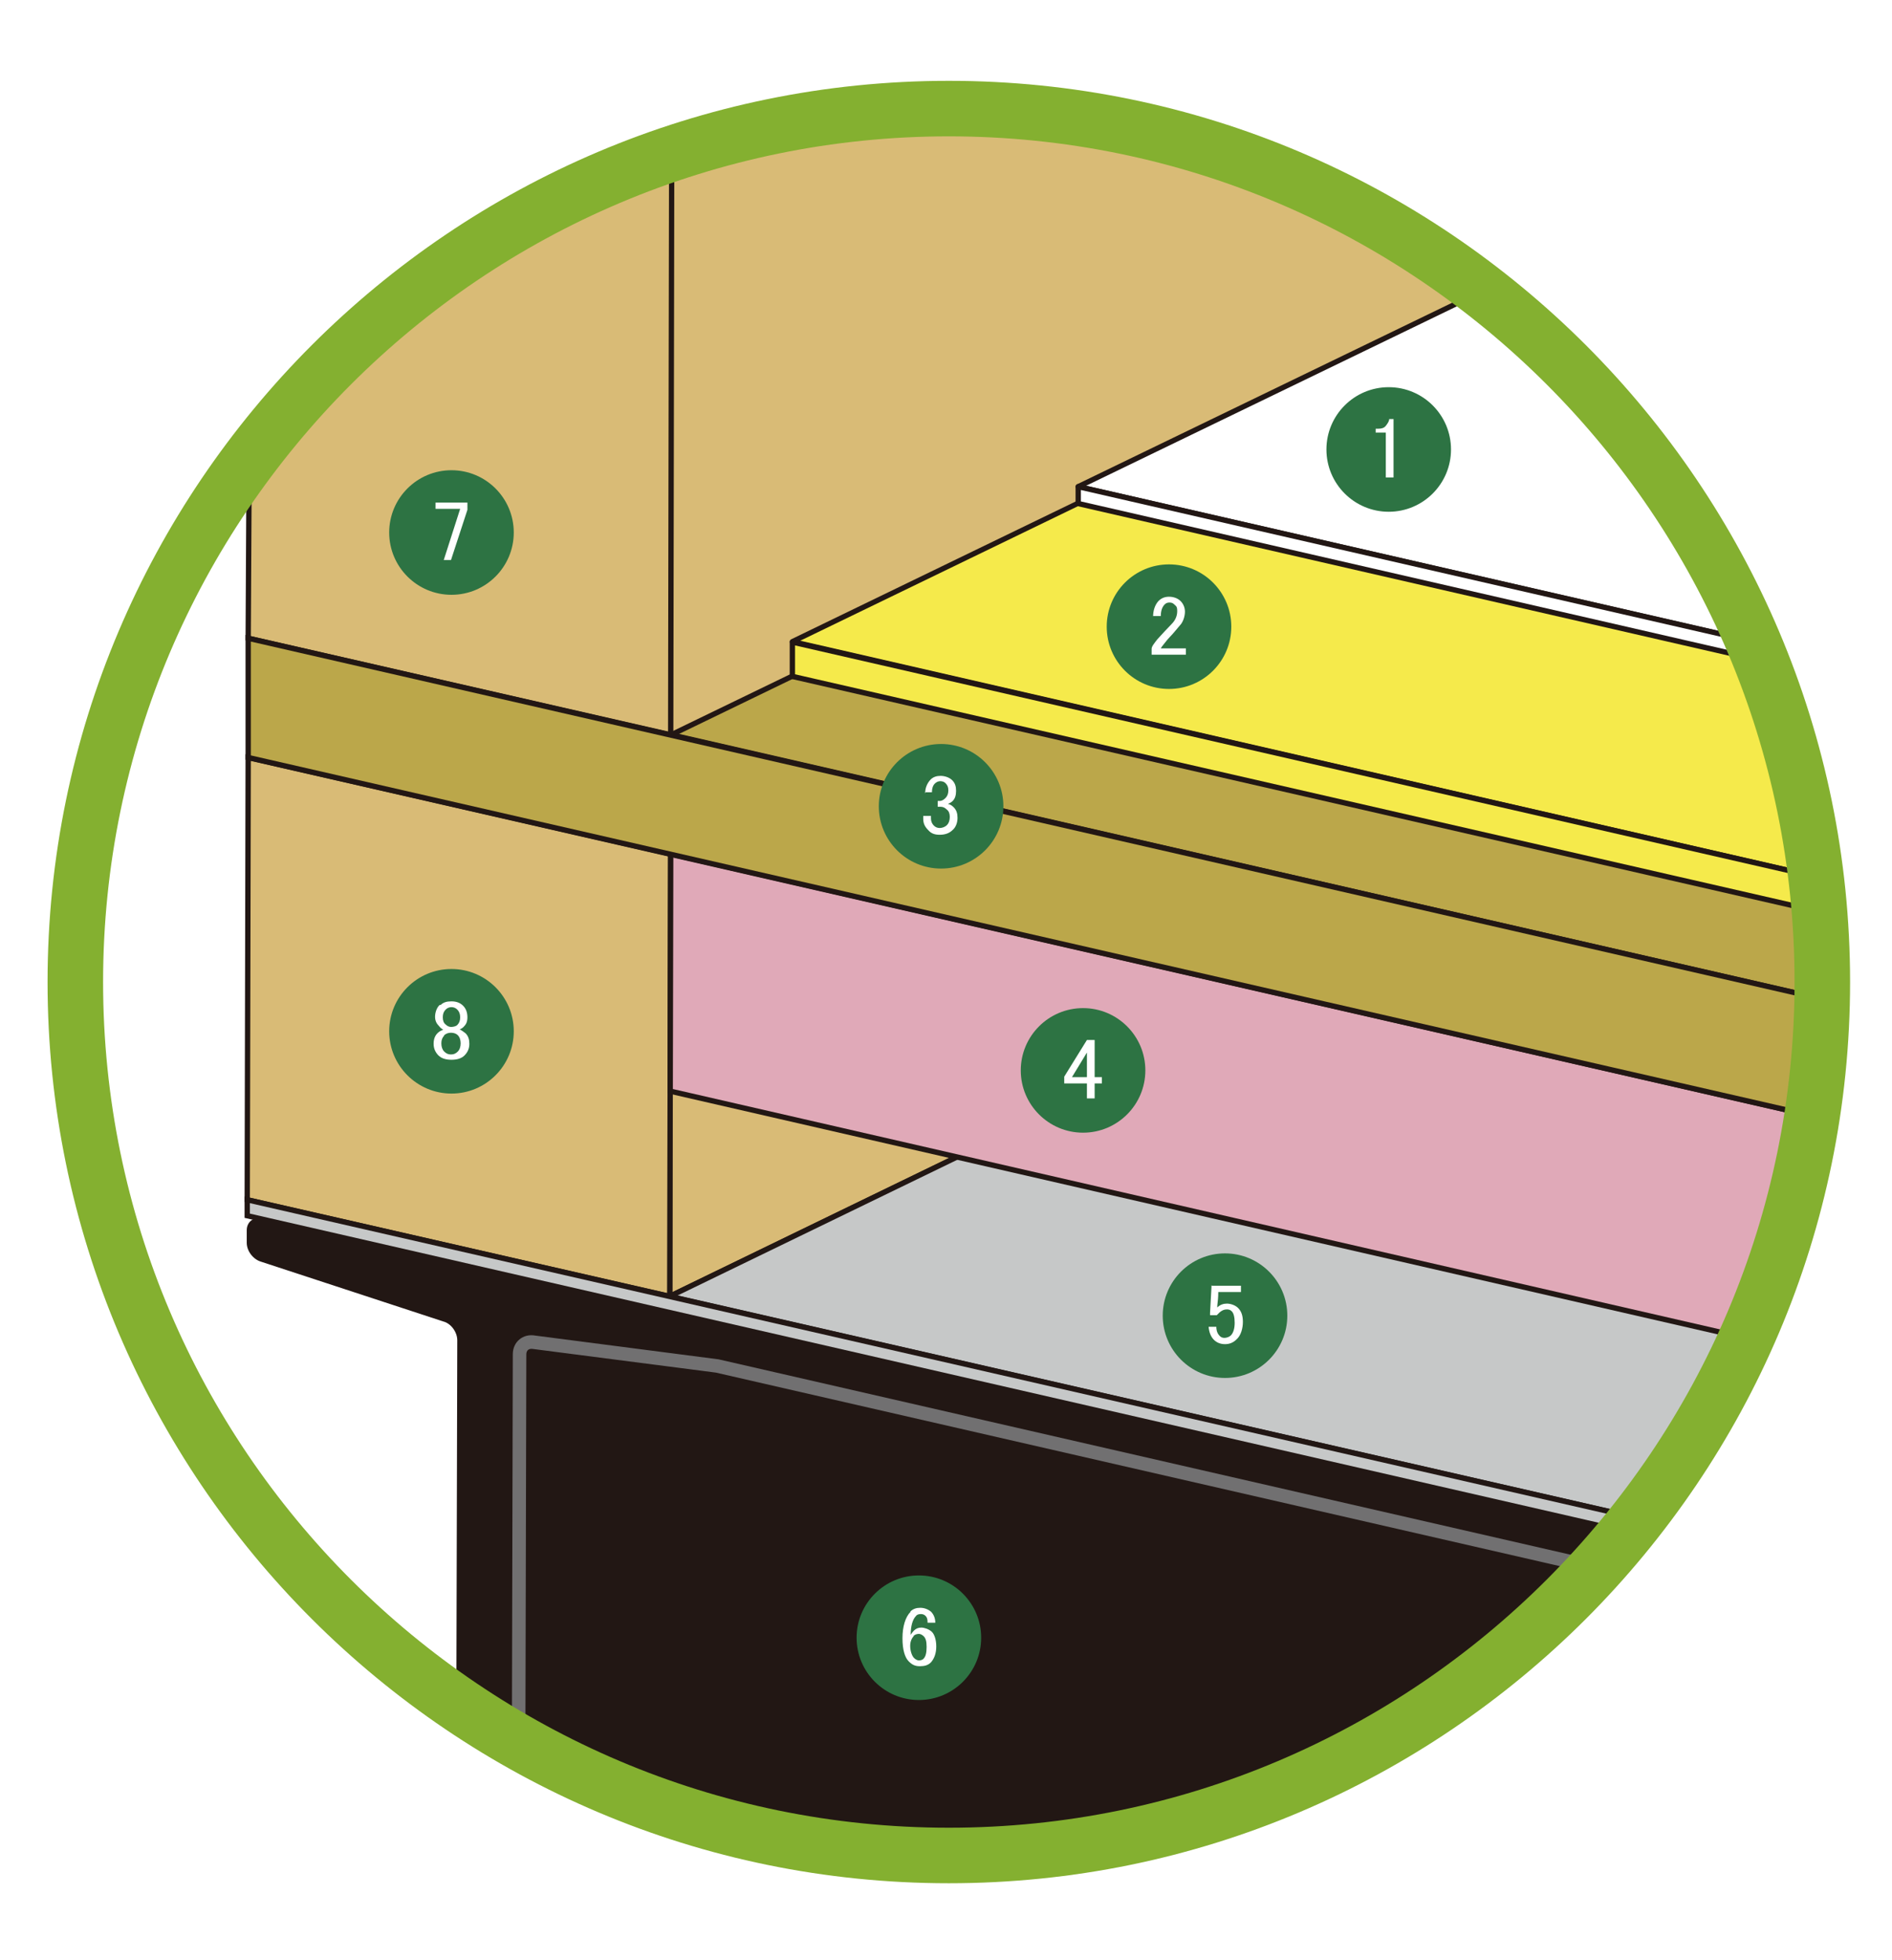 <?xml version="1.0" encoding="UTF-8"?>
<svg id="_レイヤー_1" data-name=" レイヤー 1" xmlns="http://www.w3.org/2000/svg" viewBox="0 0 391.83 405.97">
  <rect width="391.83" height="405.97" style="fill: #fff; stroke-width: 0px;"/>
  <polygon points="138.7 268.49 328.5 176.39 328.5 77.19 280.3 40.89 205.2 20.29 138.7 27.89 138.7 268.49" style="fill: #d9bb76; stroke-width: 0px;"/>
  <path d="M138.15,269.37V27.4l67.09-7.67.1.03,75.2,20.63.08.06,48.42,36.47v99.82l-.31.15-190.59,92.48ZM139.25,28.38v239.23l188.7-91.57v-98.58l-47.9-36.07-74.9-20.54-65.91,7.53Z" style="fill: #221714; stroke-width: 0px;"/>
  <polygon points="328.5 176.39 138.7 268.49 340 314.59 354.1 293.69 362.1 276.29 354.1 233.69 328.5 176.39" style="fill: #c6c8c8; stroke-width: 0px;"/>
  <path d="M340.25,315.21l-.37-.08-202.82-46.45,1.41-.68,190.31-92.35,25.87,57.94,8.03,42.77-8.07,17.56-14.35,21.29ZM140.35,268.3l199.41,45.67,13.89-20.59,7.88-17.16-7.96-42.37-25.34-56.72-187.88,91.17Z" style="fill: #221714; stroke-width: 0px;"/>
  <polygon points="315.9 66.49 139 152.19 378.1 207.09 377.4 186.19 372.3 162.89 343.1 97.39 315.9 66.49" style="fill: #bba74a; stroke-width: 0px;"/>
  <path d="M378.67,207.79l-.7-.16-240.62-55.25,178.68-86.56,27.56,31.35,29.24,65.61,5.1,23.3.74,21.71ZM140.65,152l236.88,54.39-.68-20.19-5.08-23.15-29.14-65.37-26.87-30.52-175.12,84.84Z" style="fill: #221714; stroke-width: 0px;"/>
  <polygon points="312.5 60.99 164.1 132.89 377.4 181.89 373.9 164.89 354.2 115.89 338.1 90.69 312.5 60.99" style="fill: #f5ea4b; stroke-width: 0px;"/>
  <path d="M377.4,182.44s-.08,0-.12-.01l-213.3-49c-.23-.05-.4-.24-.42-.47-.03-.23.1-.46.31-.56l148.4-71.9c.23-.11.49-.05.66.14l25.6,29.7,16.15,25.26s.03.06.05.09l19.7,49,3.53,17.09c.04.18-.02.37-.15.5-.1.1-.24.16-.38.16ZM165.75,132.7l210.94,48.46-3.33-16.16-19.65-48.86-16.07-25.16-25.28-29.32-146.61,71.03Z" style="fill: #221714; stroke-width: 0px;"/>
  <polygon points="365.7 133.49 223.3 100.79 308.2 59.69 341.2 90.39 354.4 112.59 365.7 133.49" style="fill: #fff; stroke-width: 0px;"/>
  <path d="M365.7,134.04s-.08,0-.12-.01l-142.4-32.7c-.23-.05-.4-.24-.42-.47-.03-.23.1-.46.31-.56l84.9-41.1c.2-.1.45-.06.61.09l33,30.7s.07.08.1.12l13.2,22.2,11.31,20.92c.1.19.08.42-.05.59-.11.14-.27.22-.44.22ZM224.95,100.6l139.69,32.08-10.72-19.83-13.15-22.11-32.67-30.39-83.16,40.25Z" style="fill: #221714; stroke-width: 0px;"/>
  <g>
    <path d="M106.6,363.39l36,13.2,23.9,6.2,26.2,2.1,25-1.3,19.9-4,16.9-4.3,19.3-7.8,15-7.7,20.1-14,14.2-12.2,14.7-16.2L54.1,252.39c-1.6-.4-3,.7-3,2.4v2.6c0,1.7,1.3,3.4,2.9,3.9l37.8,12.4c1.6.4,2.9,2.2,2.9,3.9l-.2,78.1,11.9,7.7h.2Z" style="fill: #221714; stroke-width: 0px;"/>
    <path d="M107.4,365.59h0c-.77,0-1.4-.63-1.4-1.4l.2-83.7c0-1.24.48-2.33,1.36-3.07.88-.74,2.05-1.03,3.28-.81l37.97,4.92,182.7,41.9c.75.17,1.22.92,1.05,1.68s-.93,1.23-1.68,1.05l-182.63-41.88-37.83-4.89c-.47-.08-.82-.01-1.06.19-.23.2-.36.52-.36.93l-.2,83.7c0,.77-.63,1.4-1.4,1.4Z" style="fill: #717071; stroke-width: 0px;"/>
    <polygon points="138.7 268.49 51.2 248.49 51.4 156.89 138.9 176.89 138.7 268.49" style="fill: #d9bb76; stroke-width: 0px;"/>
    <path d="M139.25,269.18l-88.6-20.25.2-92.73,88.6,20.25-.2,92.73ZM51.75,248.05l86.4,19.75.2-90.47-86.4-19.75-.2,90.47Z" style="fill: #221714; stroke-width: 0px;"/>
    <polygon points="376.1 231.29 138.9 176.89 138.8 225.99 362.7 277.39 371.7 252.39 376.1 231.29" style="fill: #e0a9b8; stroke-width: 0px;"/>
    <path d="M363.05,278.04l-.48-.11-224.33-51.5.1-50.23.67.15,237.73,54.52-4.51,21.63-9.19,25.53ZM139.35,225.55l223,51.19,8.83-24.54,4.27-20.5-236-54.13-.1,47.97Z" style="fill: #221714; stroke-width: 0px;"/>
    <polygon points="138.9 152.19 51.4 132.19 51.6 95.19 65.3 76.69 89.9 54.59 139.1 34.69 138.9 152.19" style="fill: #d9bb76; stroke-width: 0px;"/>
    <path d="M139.45,152.88l-88.6-20.25.2-37.62,13.88-18.73,24.67-22.16.09-.04,49.96-20.21-.2,119.01ZM51.95,131.75l86.4,19.75.2-115.99-48.35,19.56-24.49,22-13.56,18.31-.2,36.38Z" style="fill: #221714; stroke-width: 0px;"/>
    <polygon points="339.5 314.49 51.2 248.49 51.2 251.79 337.4 317.39 339.5 314.49" style="fill: #c6c8c8; stroke-width: 0px;"/>
    <path d="M337.63,318.01l-.36-.08L50.65,252.23v-4.43l.67.15,289.11,66.19-2.8,3.87ZM51.75,251.35l285.42,65.42,1.4-1.93L51.75,249.18v2.17Z" style="fill: #221714; stroke-width: 0px;"/>
    <polygon points="375.7 231.19 51.4 156.89 51.4 132.19 377.8 206.99 377.4 220.99 375.7 231.19" style="fill: #bba74a; stroke-width: 0px;"/>
    <path d="M376.15,231.86l-.57-.13L50.85,157.33v-25.83l327.51,75.06-.41,14.45-1.8,10.85ZM51.95,156.45l323.3,74.07,1.6-9.62.38-13.47L51.95,132.88v23.57Z" style="fill: #221714; stroke-width: 0px;"/>
    <polygon points="377.1 188.89 164.1 140.09 164.1 132.99 376.5 181.69 377.1 188.89" style="fill: #f5ea4b; stroke-width: 0px;"/>
    <path d="M377.1,189.44s-.08,0-.12-.01l-213-48.8c-.25-.06-.43-.28-.43-.54v-7.1c0-.17.08-.33.21-.43s.3-.14.47-.11l212.4,48.7c.23.05.41.25.42.49l.6,7.2c.01.17-.05.35-.19.46-.1.09-.23.13-.36.13ZM164.65,139.65l211.84,48.53-.5-6.05-211.34-48.46v5.97Z" style="fill: #221714; stroke-width: 0px;"/>
    <polygon points="365.7 136.99 223.3 104.29 223.3 100.79 364.1 133.09 365.7 136.99" style="fill: #fff; stroke-width: 0px;"/>
    <path d="M365.7,137.54s-.08,0-.12-.01l-142.4-32.7c-.25-.06-.43-.28-.43-.54v-3.5c0-.17.08-.33.21-.43.13-.1.3-.14.47-.11l140.8,32.3c.17.04.32.16.39.33l1.6,3.9c.08.19.04.41-.09.56-.11.12-.26.19-.42.19ZM223.85,103.85l140.94,32.36-1.09-2.65-139.85-32.08v2.37Z" style="fill: #221714; stroke-width: 0px;"/>
    <path d="M196.5,390.04c-102.92,0-186.65-83.73-186.65-186.65S93.58,16.74,196.5,16.74s186.65,83.73,186.65,186.65-83.73,186.65-186.65,186.65ZM196.5,28.24C99.92,28.24,21.35,106.81,21.35,203.39s78.57,175.15,175.15,175.15,175.15-78.57,175.15-175.15S293.08,28.24,196.5,28.24Z" style="fill: #84b030; stroke-width: 0px;"/>
    <path d="M93.5,97.39c7.12,0,12.9,5.78,12.9,12.9s-5.78,12.9-12.9,12.9-12.9-5.78-12.9-12.9,5.78-12.9,12.9-12.9" style="fill: #2d7343; stroke-width: 0px;"/>
    <polygon points="90.2 104.09 96.8 104.09 96.8 105.59 93.4 115.99 91.9 115.99 95.3 105.39 90.2 105.39 90.2 104.09" style="fill: #fff; stroke-width: 0px;"/>
    <path d="M93.5,200.69c7.12,0,12.9,5.78,12.9,12.9s-5.78,12.9-12.9,12.9-12.9-5.78-12.9-12.9,5.78-12.9,12.9-12.9" style="fill: #2d7343; stroke-width: 0px;"/>
    <path d="M91.2,208.19c.6-.6,1.3-.8,2.3-.8s1.8.3,2.4.9c.6.6.9,1.4.9,2.4s-.3,1.5-.8,2c-.2.2-.5.4-.8.5.4.2.8.5,1.2.8.6.6.8,1.3.8,2.2s-.3,1.7-1,2.4c-.6.6-1.5.9-2.7.9s-2.1-.3-2.7-.9c-.6-.6-1-1.4-1-2.4s.3-1.7.8-2.2c.4-.4.8-.6,1.2-.7-.3-.2-.6-.4-.9-.8-.5-.5-.8-1.1-.8-1.9s.3-1.9,1-2.5l.1.1ZM92,214.49c-.4.4-.6.9-.6,1.6s.2,1.3.6,1.7c.4.4.8.6,1.4.6s1-.2,1.4-.6c.4-.4.6-1,.6-1.7s-.2-1.3-.6-1.7c-.3-.3-.8-.5-1.4-.5s-1.1.2-1.5.6h.1ZM92.3,209.09c-.4.4-.6.9-.6,1.6s.2,1.2.6,1.5c.3.3.7.5,1.1.5s1-.1,1.3-.4c.4-.4.6-.9.6-1.6s-.2-1.2-.6-1.6c-.3-.3-.7-.5-1.2-.5s-.9.2-1.2.5" style="fill: #fff; stroke-width: 0px;"/>
    <path d="M190.3,326.29c7.12,0,12.9,5.78,12.9,12.9s-5.78,12.9-12.9,12.9-12.9-5.78-12.9-12.9,5.78-12.9,12.9-12.9" style="fill: #2d7343; stroke-width: 0px;"/>
    <path d="M188.5,333.79c.6-.6,1.3-.8,2.1-.8s1.6.3,2.2.8c.6.6.9,1.4.9,2.3h-1.6c0-.7-.1-1.1-.4-1.4s-.6-.4-1-.4-.8.1-1,.4c-.7.7-1.1,2.1-1.1,3.9.2-.3.4-.6.7-.9.4-.4.9-.6,1.5-.6s1.5.3,2.1.8c.6.5,1,1.7,1,3.1s-.4,2.5-1.1,3.3c-.6.6-1.3.8-2.3.8s-1.6-.3-2.3-1c-.8-.8-1.3-2.4-1.3-4.8s.6-4.4,1.7-5.5h-.1ZM189.3,338.79c-.5.5-.8,1.2-.8,2.1s.3,2,.8,2.5c.3.3.7.5,1,.5s.8-.1,1-.4c.4-.4.6-1.2.6-2.4s-.2-1.8-.6-2.2c-.3-.3-.7-.5-1-.5-.5,0-.9.2-1.2.5l.2-.1Z" style="fill: #fff; stroke-width: 0px;"/>
    <path d="M194.9,154.09c7.12,0,12.9,5.78,12.9,12.9s-5.78,12.9-12.9,12.9-12.9-5.78-12.9-12.9,5.78-12.9,12.9-12.9" style="fill: #2d7343; stroke-width: 0px;"/>
    <path d="M191.6,164.29c0-1.1.4-2,1-2.7.6-.7,1.4-.9,2.2-.9s1.8.3,2.4.9c.6.6.8,1.3.8,2.2s-.2,1.6-.7,2.1c-.3.3-.7.5-1,.6.5.1.9.4,1.2.7.6.6.8,1.3.8,2.2s-.3,1.9-1,2.5c-.7.7-1.6,1-2.7,1s-1.8-.3-2.4-1c-.7-.7-1-1.4-1-2.3v-.6h1.6v.5c0,.6.2,1.1.6,1.5.3.3.7.5,1.2.5s1.1-.2,1.5-.6c.4-.4.6-1,.6-1.7s-.2-1.2-.6-1.5c-.4-.4-.8-.6-1.3-.6h-.6v-1.2h.4c.4,0,.8-.2,1.2-.6.4-.4.6-.9.6-1.6s-.2-1.1-.6-1.5c-.3-.3-.7-.4-1.1-.4s-.8.2-1.1.5c-.4.4-.6,1-.6,1.8h-1.5l.1.2Z" style="fill: #fff; stroke-width: 0px;"/>
    <path d="M224.3,208.79c7.12,0,12.9,5.78,12.9,12.9s-5.78,12.9-12.9,12.9-12.9-5.78-12.9-12.9,5.78-12.9,12.9-12.9" style="fill: #2d7343; stroke-width: 0px;"/>
    <path d="M225.1,215.39h1.6v7.7h1.5v1.3h-1.5v3.1h-1.6v-3.1h-4.7v-1.4l4.7-7.6ZM225.1,217.99l-3.1,5.1h3.1v-5.1Z" style="fill: #fff; stroke-width: 0px;"/>
    <path d="M253.7,259.59c7.12,0,12.9,5.78,12.9,12.9s-5.78,12.9-12.9,12.9-12.9-5.78-12.9-12.9,5.78-12.9,12.9-12.9" style="fill: #2d7343; stroke-width: 0px;"/>
    <path d="M251,266.29h6v1.3h-4.7v.2c0,.9-.1,1.7-.2,2.6v.4c.6-.6,1.3-.8,2-.8s1.7.3,2.3.9c.7.7,1,1.6,1,2.9s-.4,2.8-1.3,3.6c-.7.7-1.5,1-2.4,1s-1.7-.3-2.3-.9-1-1.5-1.1-2.7h1.6c0,.9.3,1.5.7,1.9.3.3.6.4,1,.4s1-.2,1.3-.5c.5-.5.8-1.4.8-2.6s-.2-2-.6-2.4c-.3-.3-.6-.4-1-.4-.6,0-1,.2-1.5.6l-.6.6h-1.4v-.5l.3-5.4v-.3l.1.1Z" style="fill: #fff; stroke-width: 0px;"/>
    <path d="M287.6,80.19c7.12,0,12.9,5.78,12.9,12.9s-5.78,12.9-12.9,12.9-12.9-5.78-12.9-12.9,5.78-12.9,12.9-12.9" style="fill: #2d7343; stroke-width: 0px;"/>
    <path d="M287.8,86.79h.8v12.1h-1.6v-9.3h-2.1v-.8h.6c.7,0,1.2-.2,1.5-.6.3-.4.7-.9.7-1.4h.1Z" style="fill: #fff; stroke-width: 0px;"/>
    <path d="M242.1,116.89c7.12,0,12.9,5.78,12.9,12.9s-5.78,12.9-12.9,12.9-12.9-5.77-12.9-12.9,5.78-12.9,12.9-12.9" style="fill: #2d7343; stroke-width: 0px;"/>
    <path d="M238.8,127.79c0-1.4.4-2.5,1.1-3.3.6-.6,1.3-.9,2.2-.9s1.8.3,2.4.9.9,1.4.9,2.2-.3,2.1-1.1,2.9c-.7.8-1.3,1.6-2,2.3-.4.4-.7.8-1.1,1.3-.3.4-.6.7-.8,1.1h5.2v1.3h-7.1v-1.2c0-.5.5-1.1,1.2-2,1.2-1.3,2.1-2.3,2.9-3.1.8-.8,1.2-1.7,1.2-2.7s-.2-1-.6-1.4c-.3-.3-.6-.4-1-.4s-.7.1-1,.4c-.5.5-.8,1.3-.8,2.4h-1.6v.2Z" style="fill: #fff; stroke-width: 0px;"/>
  </g>
</svg>